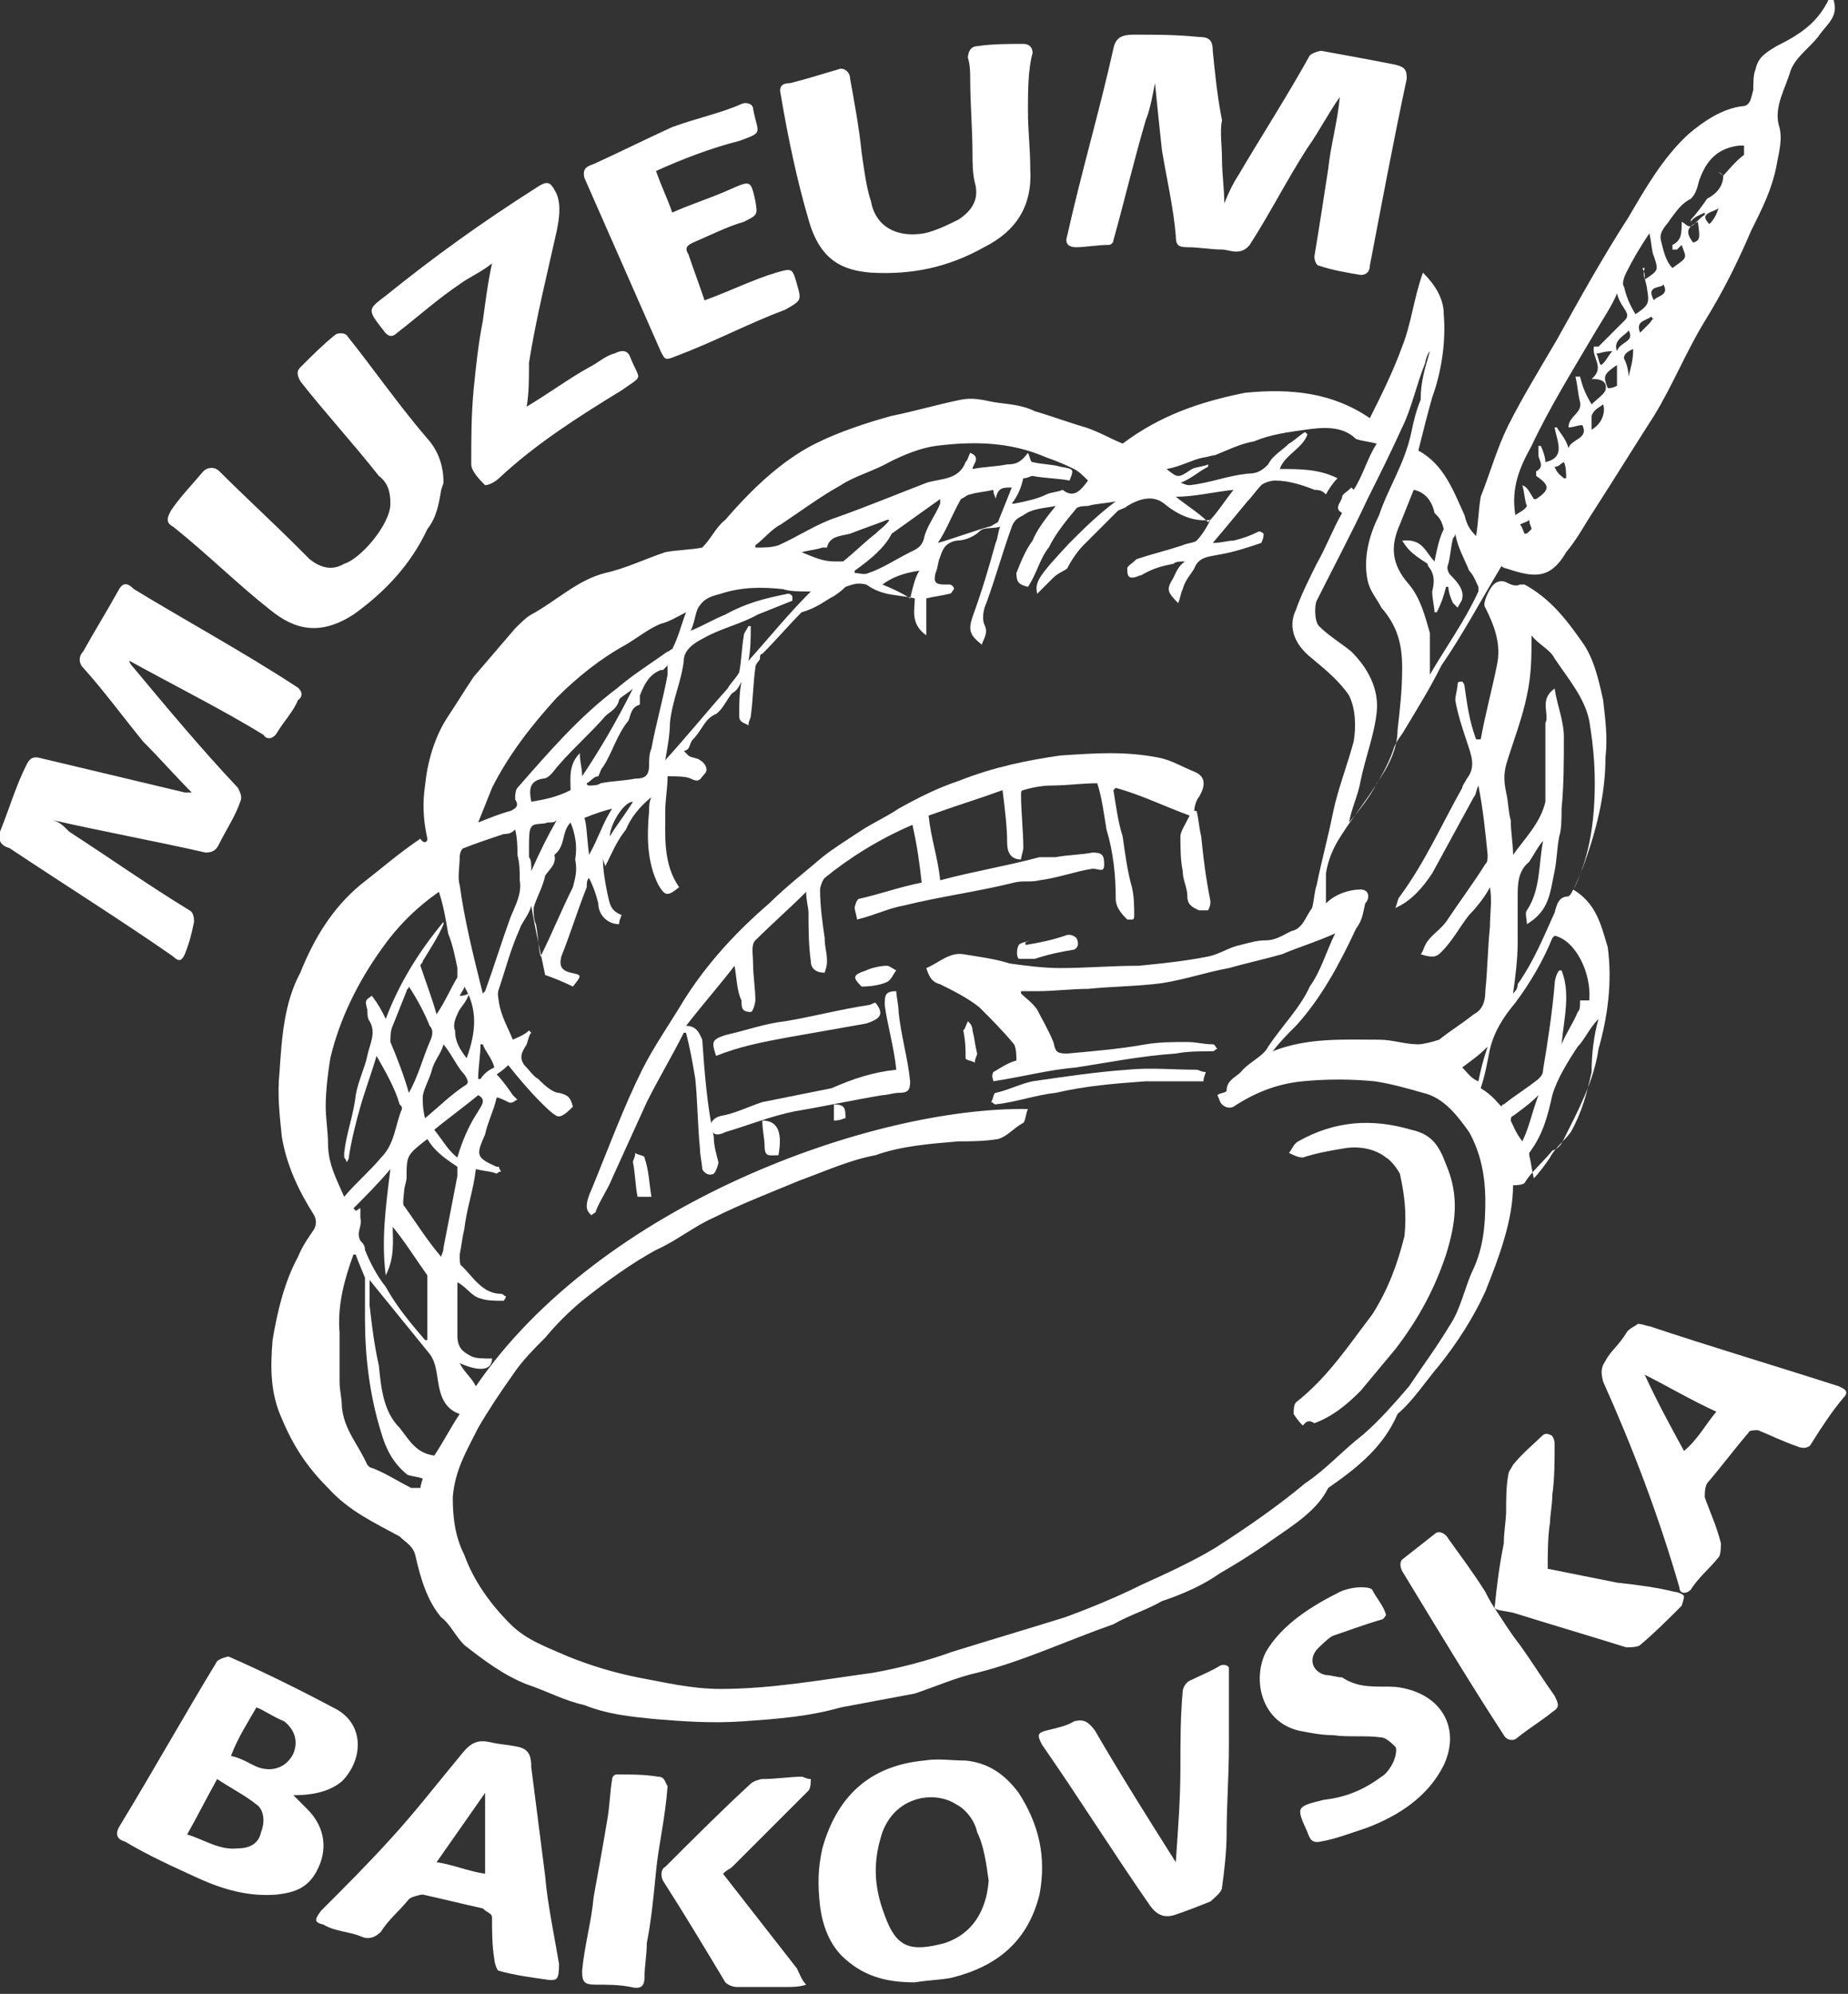 <?xml version="1.0" encoding="utf-8"?>
<!-- Generator: Adobe Illustrator 24.0.2, SVG Export Plug-In . SVG Version: 6.00 Build 0)  -->
<svg version="1.1" id="Loga" xmlns="http://www.w3.org/2000/svg" xmlns:xlink="http://www.w3.org/1999/xlink" x="0px" y="0px"
	 viewBox="0 0 80 86.3" style="enable-background:new 0 0 80 86.3;" xml:space="preserve">
<rect x="0" y="0" width="80" height="86.3" fill="#333333" stroke="none"/>
<style type="text/css">
	.st0{fill:#FFFFFF;}
</style>
<g>
	<path class="st0" d="M18.5,36.3c-0.2-0.9-0.2-1.6-0.1-2.3c0.1-1,0.4-2.1,1-3c0.4-0.6,0.7-1.1,1.1-1.7c0.6-0.7,1.2-1.4,1.8-2.1
		c0.2-0.2,0.5-0.5,0.7-0.6c1.1-0.6,2-1.5,3.2-1.8c0.9-0.2,1.7-0.6,2.6-0.9c0.5-0.1,1.1-0.1,1.6-0.2c0.4-0.4,0.6-0.9,1-1.2
		c1.2-1.4,2.5-2.6,3.9-3.3c1-0.5,2.2-0.9,3.3-1.2c1-0.2,2-0.5,3-0.7c0.5-0.1,0.9,0,1.4,0.1c0.6,0.1,1.2,0.1,1.8,0.4
		c0.7,0.2,1.5,0.5,2.2,0.7c0.6,0.2,1.1,0.5,1.6,0.7c1.6-1.2,3.3-1.8,5.3-2.2c2-0.2,3.8,0,5.4,1.1c0.5-1,1-2,1.4-3.1
		c0.4-1,0.5-2.1,0.9-3.2c0.5,0.5,0.9,1.1,0.9,1.8c0.1,1.2-0.1,2.5-0.5,3.6c-0.2,0.7-0.4,1.5-0.6,2.3c1.1,0.6,1.5,1.7,2,2.8
		c0.1,0.4,0.2,0.6,0.5,0.9c0.1-0.6,0.1-1.1,0.2-1.7c0.4-1,0.7-2.1,1.2-3.1c0.6-1.2,1.4-2.5,2.1-3.7c1-1.8,2-3.6,3.1-5.3
		c0.7-1.2,1.5-2.6,2.6-3.6c0.7-0.6,1.5-1.1,2.3-1.2c0.4,0,0.4-0.4,0.5-0.7C75.9,3.6,75.9,3.2,76,3c0.1-0.5,0.4-0.7,0.9-1
		c1-0.5,1.8-1,2.3-2.1c0,0,0.1,0,0.1-0.1c0.4,0.9-0.2,1.2-0.6,1.8c-0.4,0.5-1,0.9-1.2,1.5c-0.2,0.7-0.7,1.5-0.5,2.3
		c0.2,0.6,0,1.2-0.1,1.8c-0.2,1-0.6,1.8-1.1,2.8c-0.6,1.4-1.2,2.6-2,3.9s-1.4,2.8-2.2,4.1c-0.9,1.4-1.7,2.7-2.6,4.1
		c-0.4,0.6-0.7,1.2-1.2,1.8c-0.7,1.2-1.4,1.1-2.6,0.7c-0.1,0-0.2-0.1-0.2-0.1c-0.9,1.5-1.7,3-2.6,4.3c-0.5,1-1,1.8-1.6,2.8
		c-0.1,0.2-0.4,0.5-0.5,0.9c-0.5,1.4-1.5,2.5-2.2,3.6c-0.4,0.6-0.6,1.1-0.7,1.7c0,0.2,0,0.5,0,0.7s0,0.4,0,0.6
		c0.4-0.4,1-0.6,1.5-0.6c0.4,0,0.4,0.4,0.2,0.6c-0.1,0.4-0.1,0.7-0.4,1.1c-0.7,1.5-1.5,3-2.6,4.2c-0.4,0.4-0.7,0.7-1,1.1
		c1.5-0.6,3.1-0.5,4.6-0.5c0.6,0,1.1,0.2,1.7,0.2c0.2,0,0.6-0.1,0.9-0.2c0.5-0.4,1-0.7,1.5-1.1c0.4-0.2,0.5-0.6,0.5-1
		c0.1-1,0.1-1.8,0.2-2.8c0-0.6,0.1-1.1,0-1.7c-0.2,0.4-0.6,0.9-0.9,1.2c-0.4,0.5-0.7,1.1-1.2,1.6c-0.1,0.1-0.2,0.2-0.4,0.2
		c-0.1,0-0.2,0-0.5-0.1c0.1-0.1,0.1-0.2,0.2-0.4c0.2-0.4,0.6-0.6,0.9-1c0.6-0.9,1.2-1.7,1.7-2.5c0.1-0.1,0.1-0.2,0.1-0.4
		c-0.1-1-0.2-2-0.4-3c-0.1,0.2-0.1,0.4-0.2,0.5c-0.6,1.1-1.2,2.2-1.8,3.3c-0.4,0.6-0.9,1.2-1.6,1.5c0.1-0.2,0.1-0.4,0.2-0.5
		c1.1-1.5,1.8-3.1,2.7-4.7c0-0.1,0.1-0.2,0.2-0.4c0.4-0.5,0.2-1,0-1.6c-0.2-0.6-0.4-1.2-0.5-1.8c0-0.2,0.1-0.5,0.1-0.7
		c0-0.1,0.1-0.1,0.2-0.1c0,0,0.1,0.1,0.1,0.2c0.1,0.7,0.2,1.5,0.5,2.3c0.1,0,0.1,0,0.2,0c0.2-1.1,0.5-2.2,0.7-3.2
		c0.2-0.9-0.1-1.7-0.5-2.5c-0.1-0.1,0-0.4,0.1-0.6s0.2-0.4,0.4-0.5c0,0,0.2-0.1,0.4,0c0.2,0.1,0.4,0.2,0.6,0.1h0.2
		c1.1,0.6,1.8,1.5,2.5,2.5c0.5,0.7,0.7,1.6,0.9,2.5c0.1,0.9,0.2,1.6,0.1,2.5c0,1.6-0.4,3.2-1,4.8c-0.1,0.2-0.2,0.6-0.4,0.9
		c1,0.6,1.2,1.5,1.5,2.5c0.2,1.5,0,3-0.4,4.4c-0.2,1.4-0.9,2.7-1.5,3.9c-0.1,0.2-0.2,0.4-0.5,0.5c-0.4,0.5-0.9,0.9-1.2,1.4
		c-0.1,0.1-0.4,0.1-0.5,0.1c0,1.5-0.6,3.1-1.2,4.6c-0.5,1.1-1.2,2.2-2,3.2c-0.6,0.7-1.1,1.5-1.8,2.1c-0.6,1.4-1.7,2.3-3,3.2
		C57,65.4,56,66,55,66.7c-0.7,0.5-1.5,1-2.2,1.4c-0.7,0.5-1.6,0.9-2.5,1.2c-0.7,0.4-1.4,0.6-2.1,1c-2,0.7-3.9,1.6-5.9,2.1
		c-0.9,0.2-1.8,0.6-2.7,0.9c-1.1,0.2-2.1,0.4-3.2,0.6c-1.4,0.4-2.8,0.5-4.2,0.6c-1.4,0.1-2.7,0-3.9-0.1c-1-0.1-2-0.2-3-0.6
		c-0.9-0.2-1.6-0.6-2.5-0.9c-1-0.4-1.8-1-2.7-1.7c-0.4-0.4-0.6-0.9-1-1.2c-0.6-0.7-0.9-1.7-1.1-2.6c-0.1-0.5-0.4-0.6-0.7-0.9
		c-1.1-0.6-2.2-1.1-3.1-2.1c-0.9-0.9-1.5-1.8-2-3c-0.5-1.1-0.5-2.2-0.4-3.4c0.2-1.2,0.5-2.5,1.1-3.6c0.2-0.5,0.5-0.9,0.7-1.2
		c0.1-0.2,0.1-0.4,0-0.6c-0.7-1.1-1.2-2.2-1.4-3.4c-0.1-1-0.2-1.8-0.1-2.8c0.1-1.5,0.2-3,0.9-4.3c0.6-1.5,1.4-2.8,2.6-3.8
		c0.9-0.7,1.7-1.4,2.6-2C18.3,36.5,18.5,36.5,18.5,36.3z M44.5,48c-0.1,0.2-0.1,0.5-0.2,0.6c-0.4,0.2-0.7,0.6-1.1,0.7
		c-0.6,0.1-1.2,0.1-1.7,0.1c-1.2,0.1-2.5,0.2-3.6,0.6c-1.1,0.2-2.2,0.7-3.3,1.1c-1.2,0.5-2.5,1-3.7,1.6c-0.9,0.4-1.6,1-2.5,1.4
		c-1.1,0.6-2.2,1.4-3.2,2.2c-0.6,0.5-1.1,1-1.6,1.6c-0.5,0.5-1,1-1.4,1.6c-0.5,0.7-1.1,1.6-1.5,2.3c-0.5,1-1,1.8-1.1,3
		c0,0.9,0.1,1.7,0.5,2.5c0.4,1.1,1.1,2.1,2,3c0.7,0.7,1.6,1,2.5,1.4c1,0.4,2,0.7,3,0.9c1.1,0.2,2.3,0.5,3.6,0.5
		c2.2,0,4.4-0.4,6.6-0.7c1.1-0.2,2.3-0.5,3.4-0.9c1.6-0.5,3.3-1,4.9-1.5c1.1-0.4,2.3-0.9,3.3-1.4c1.1-0.5,2.2-1,3.2-1.6
		c1.4-0.9,2.7-1.8,3.9-2.8c0.9-0.6,1.6-1.4,2.5-2.1c0.7-0.6,1.4-1.4,2-2.1c0.6-0.9,1.2-1.7,1.8-2.7c0.4-0.6,0.6-1.5,0.9-2.2
		c0.5-1,0.6-2,0.6-3.1c0-1.1-0.2-2.1-0.7-3c-0.5-0.7-1.1-1.5-2-1.7c-0.7-0.2-1.4-0.4-2.1-0.5c-1-0.1-2.1-0.1-3.1,0
		c-1.1,0.1-2.1,0.5-3,1.1c-0.2,0.1-0.4,0-0.5-0.1c-0.1-0.1-0.1-0.2-0.2-0.4c0.1-0.1,0.4-0.1,0.4-0.2c0-0.5,0.5-0.6,0.7-0.9
		c0.4-0.4,0.9-0.6,1.1-1c0.6-0.9,1.4-1.7,1.8-2.6c0.5-0.7,0.7-1.5,1.1-2.3c-0.9,0.4-1.6,0.6-2.3,0.9c-0.7,0.2-1.6,0.4-2.3,0.6
		c-1.1,0.2-2.2,0.6-3.3,0.7c-1,0.1-1.8,0.1-2.8,0.2c-0.7,0-1.5,0.1-2.2,0.1c-0.2,0-0.5,0-0.7,0v0.1c0.2,0.2,0.5,0.4,0.7,0.7
		c0.2,0.4,0.5,0.9,0.7,1.4c0.1,0.4,0.1,0.5,0.6,0.5c1.1-0.1,2.3-0.2,3.4-0.4c0.6-0.1,1.2-0.1,1.8-0.1c0.4,0,0.7,0.1,1.1,0.1
		c0.1,0,0.1,0.1,0.2,0.2c-0.1,0-0.1,0.1-0.2,0.1c-0.5,0-1.1,0-1.6,0.1c-1.5,0.1-3,0.4-4.3,0.6c-1.2,0.1-2.3,0.4-3.6,0.6
		c0-0.1-0.1-0.2,0-0.4c0.2-0.1,0.6-0.4,1-0.5c0-0.2,0-0.5-0.1-0.7c-0.5-0.6-1-1.1-1.5-1.6c-0.5-0.4-1.1-0.7-1.7-1
		c-0.4-0.1-0.5-0.4-0.6-0.7c0.5-0.2,1-0.7,1.6-0.6c0.6,0.1,1.4,0.2,2,0.4c0.7,0.1,1.5,0.2,2.2,0.2c1.1,0,2.2-0.1,3.4-0.1
		c1-0.1,2-0.2,3-0.4c0.5-0.1,0.9-0.4,1.4-0.5c0.4-0.1,0.7-0.2,1.1-0.2c0.4,0,0.7-0.2,1.1-0.4c0.5-0.1,0.6-0.6,0.9-1
		c0.1-0.4,0.1-0.7,0.2-1c0.2-1,0.5-2.1,0.7-3.1c0.2-1,0.6-2,0.9-3.1c0.1-0.6,0.1-1.4-0.2-2c-0.4-0.6-1-1.1-1.6-1.6
		c-0.9-0.7-1-1.5-0.7-2.1c0.2-0.6,0.6-1.4,0.9-2c0.4-0.7,0.7-1.5,1.1-2.2c-0.4-0.2,0-0.5,0-0.7c0-0.1,0.2-0.2,0.4-0.4
		c0,0,0,0,0.1,0.1c0.4-0.6,0.6-1.4,1-2c-0.4-0.1-0.6-0.1-0.9-0.2c-0.6-0.6-1.5-0.5-2.2-0.4c-0.7,0.1-1.5,0.2-2.2,0.5
		c-0.6,0.1-1.2,0.4-1.7,0.6c-0.1,0-0.4,0.1-0.5,0.1c-0.5,0.1-1,0.4-1.6,0.5c0.5,0.4,0.5,0.4,1.1,0c0.2-0.1,0.5-0.1,0.7-0.2v0.1
		c-0.4,0.2-0.7,0.5-1.2,0.7c0.1,0,0.2,0.1,0.4,0.1c0.9-0.1,1.6-0.4,2.5-0.5c0.4,0,0.6-0.1,0.9-0.4c0.2-0.4,0.6-0.6,0.9-0.9
		c0.2-0.1,0.5-0.4,0.7-0.5l0.1,0.1c-0.2,0.6-1,0.9-1.2,1.5c0.9,0,1.7,0,2.5,0.4c-0.2,0.2-0.4,0.5-0.5,0.7c-0.1-0.1-0.2-0.2-0.5-0.2
		c-0.5-0.2-1.1-0.4-1.7-0.4c-0.2,0-0.5,0.1-0.6,0.2c-0.2,0.2-0.4,0.5-0.6,0.7c-0.5,0.6-0.9,1.1-1.5,1.8c0.4,0,0.6-0.1,0.9-0.1
		c0.4-0.1,0.7-0.2,1.1-0.4c0.1,0,0.2,0.1,0.2,0.1c0,0.1,0,0.2-0.1,0.4c-0.6,0.2-1.2,0.4-1.8,0.5c-0.5,0.1-0.9,0.1-1.1,0.6
		c-0.1,0.2-0.4,0.5-0.5,0.9c-0.1,0.2-0.1,0.4-0.2,0.6c-0.5-0.5-0.5-0.6-0.2-1.1c0.1-0.2,0.2-0.5,0.5-0.7c-0.2,0-0.4,0-0.5,0.1
		c-0.5,0.1-0.9,0.2-1.4,0.5c-0.1,0-0.2,0.1-0.4,0.1s-0.2-0.2-0.2-0.4c0-0.1,0.2-0.2,0.4-0.4c0.6-0.2,1.4-0.4,2-0.6
		c0.2-0.1,0.5-0.1,0.6-0.2c0.2-0.2,0.4-0.5,0.6-0.9c-0.7,0.1-1.4-0.2-2-0.7c-0.5-0.4-1.1-0.2-1.6,0.1c-0.1,0.1-0.2,0.1-0.4,0.2
		c-0.5,0.5-1,1-1.5,1.5c-0.2,0.2-0.5,0.6-0.7,1c-0.1,0.1-0.4,0.2-0.6,0.4c-0.2,0.2-0.5,0.5-0.7,0.7c-0.1-0.5,0-0.7,1.4-2.2
		c0.6-0.6,1.2-1.2,2-1.8c-0.5,0.1-0.9,0.1-1.2,0.2c-0.1,0-0.4,0-0.5,0.1c-0.5,0.6-0.9,1.1-1.2,1.7c-0.4,0.5-0.5,1.1-0.9,1.7
		c-0.4-0.1-0.5-0.2-0.5-0.6c0.2-0.5,0.4-1,0.7-1.4c0.2-0.5,0.6-1,1-1.5c-0.5,0.1-1,0.1-1.4,0.4c-0.2,0.1-0.4,0.2-0.5,0.5
		c-0.4,1.1-0.7,2.2-1.1,3.3c-0.1,0.2-0.2,0.6-0.1,0.9c0.2,0.4,0,0.6-0.1,0.9c-0.5-0.4-0.6-0.6-0.4-1.2c0.4-1.1,0.7-2.1,1-3.2
		c0.1-0.2,0.1-0.5,0.2-0.7c-0.4,0.1-0.7,0-0.9,0.2c-0.2,0.2-0.6,0.4-1,0.4c-0.5,0.1-0.6,0.4-0.7,0.7c-0.1,0.2-0.1,0.5-0.2,0.7
		c-0.1,0.4,0,0.5,0.4,0.5c0.1,0,0.2,0,0.2,0c0.1,0,0.2,0.1,0.2,0.2c-0.1,0.1-0.1,0.2-0.2,0.2c-0.4,0.1-0.6,0.1-1,0.2
		c0,0.5,0,1,0,1.6c-0.7-0.5-0.5-1.1-0.5-1.6c-0.4-0.1-0.7-0.1-1.2-0.2c-0.4-0.1-0.6-0.2-0.9-0.4c-0.4-0.1-0.6,0-0.9,0.1
		c-0.1,0.1-0.2,0.2-0.5,0.4c-0.4,0.2-0.7,0.5-1.4,0.7c-0.5,0.5-1.1,1.2-1.7,1.8c-0.1,0-0.1,0.1-0.1,0.2c0,0.1-0.2,0.2-0.2,0.4
		c-0.1,0.7-0.1,1.4-0.2,2.1c0,0.1-0.1,0.2-0.1,0.4c-0.1-0.1-0.4-0.1-0.4-0.4c0-0.5,0-1,0.1-1.5c-0.1,0.2-0.2,0.4-0.4,0.5
		c-0.2,0.2-0.4,0.7-0.7,0.9c-0.5,0.2-0.6,0.7-1,1.1c-0.1,0.1-0.1,0.2-0.2,0.4c0,0-0.1,0.1-0.2,0.1c0.1,0.1,0.1,0.1,0.2,0.2
		s0.4,0.1,0.5,0.2c0.2,0.1,0.4,0.4,0.2,0.6s-0.2,0.4-0.6,0.2c-0.2-0.1-0.6-0.1-1-0.1c0,0.5-0.1,1-0.1,1.5c0,1.1-0.1,2.3,0.6,3.3
		c-0.5,0.4-0.6,0.4-0.9-0.1c-0.5-1-0.5-2.1-0.4-3.2c0-0.2,0-0.4,0.1-0.6c-0.5,0.4-0.9,0.9-1.1,1.4c-0.4,0.5-0.6,1-0.9,1.6
		c0-0.1-0.1-0.2-0.1-0.4c0,0.6,0.1,1.1,0.2,1.6c0.1,0.4,0.1,0.7,0.6,0.9c0,0.1-0.1,0.2-0.1,0.4c-0.5,0-0.9-0.4-0.9-0.9
		c-0.1-0.4-0.2-0.7-0.4-1.1c-0.1,0.1-0.1,0.2-0.1,0.4c-0.4,1-0.7,2-1.1,3c-0.1,0.4,0,0.6,0.4,0.7c0.5,0.1,0.5,0.1,0.1,0.6
		c-0.4-0.2-0.9-0.4-1.2-0.5c-0.2-1-0.4-1.8-0.6-3c-0.1,0.4-0.4,0.7-0.5,1c-0.4,0.9-0.6,1.7-0.9,2.6c-0.1,0.2,0,0.5,0,0.6
		c0.1,0.6,0.4,1.1,0.6,1.6c0.2-0.1,0.5-0.2,0.7-0.4c0,0,0,0,0.1,0.1c-0.1,0.1-0.1,0.2-0.2,0.5c-0.1,0.2-0.4,0.5-0.1,0.9
		c0.2,0.2,0.4,0.5,0.6,0.6c0.2,0.2,0.6,0.6,0.9,0.6c0.4,0.1,0.5,0.2,0.6,0.6c-0.2,0.2-0.5,0.5-0.7,0.4c-0.2-0.1-0.5-0.4-0.7-0.6
		c-0.5-0.5-1-1.1-1.4-1.6c-0.1,0.1-0.2,0.2-0.5,0.4c0.2,0.2,0.5,0.6,0.7,0.9c0.1,0.1,0.1,0.1,0.2,0.2c-0.1,0-0.2,0.2-0.4,0.1
		c-0.2-0.1-0.4-0.2-0.5-0.2c-0.1,0.5-0.4,1.1-0.5,1.6c-0.4,0.9-0.4,1,0.5,1.4h0.1c0,0.1,0.1,0.2,0.1,0.2c-0.1,0-0.2,0.1-0.2,0.1
		c-0.2-0.1-0.5-0.1-0.9-0.2c-0.1,0.9-0.4,1.7-0.5,2.6c-0.1,0.4-0.1,0.6-0.2,1.1v0.1c0,0.1,0,0.4,0.1,0.4c0.5,0.5,0.9,1.2,1.7,1.2
		c0.1,0,0.1,0.1,0.2,0.1c0,0.1-0.1,0.2-0.1,0.2c-0.4,0-0.7,0-1-0.1c-0.4-0.1-0.6-0.5-1-0.7c0,0.9,0,1.6,0,2.3c0,0.5,0.2,0.7,0.6,0.9
		c0.2,0.1,0.5,0.1,0.9,0.1c0,0.5-0.5,0.6-1.4,0.2c0.2,0.4,0.5,0.6,0.7,1C26,52.1,37.8,47.9,44.5,48z M67.3,29.8
		c0.1,0.7,0.4,1.4,0.4,2.1c0,1,0,2.1-0.1,3.1c0,0.4,0,0.9-0.1,1.2c-0.1,0.5-0.1,1-0.2,1.5c-0.2,0.9-0.2,1.7-1.2,2.3
		c0-0.2-0.1-0.5,0-0.6c0.6-0.9,0.5-2,0.7-3c-0.2,0.2-0.4,0.6-0.6,0.9c-0.5,0.4-0.5,1-0.5,1.5c0,0.6,0,1.4,0,2c0,0.7-0.1,1.5-0.2,2.2
		c0.1-0.1,0.2-0.2,0.2-0.4c0.7-1,1.1-2,1.6-3.1c0.1-0.4,0.2-0.7,0.6-0.7l0.1-0.1c0.6-1.1,0.9-2.3,1-3.7c0.1-1.4,0-2.6-0.2-3.8
		c-0.2-1-0.9-1.8-1.5-2.7c-0.2-0.4-0.7-0.6-1-1c0,0.9,0,1.7-0.2,2.6c-0.2,1-0.6,2-0.9,3c-0.1,0.4-0.1,0.7,0,1.2
		c0.1,0.4,0.1,0.9,0.2,1.2c0,0.5,0.1,1,0.1,1.5c0.5-0.7,1.2-1.4,1.4-2.3c0-0.2,0-0.6,0-0.9c0-0.9,0-1.6,0-2.5
		C67.1,30.9,66.6,30.3,67.3,29.8z M16.7,44.1c0.6-1.6,1.5-3,2.5-4.2c0,0.1,0,0.1,0,0.1c-0.2,0.5-0.6,1.1-0.9,1.6
		c0,0.1-0.1,0.1-0.1,0.2c0.2,0.6,0.5,1.4,0.7,2.1c0.4-0.6,0.6-1.1,0.9-1.6c0-0.1,0-0.2,0-0.4c-0.1-0.5-0.2-1-0.4-1.5
		c-0.1-0.6-0.2-1.2-0.4-1.8c-1,0.7-1.8,1.5-2.5,2.5c-1,1.4-1.8,3-2.2,4.7c-0.1,0.6-0.2,1.4-0.2,2.1c0,0.5,0.1,1.1,0.1,1.6
		c0,0.9,0.4,1.6,0.7,2.3c0.5-0.6,1.1-1.1,1.6-1.7c0.6-0.6,0.6-1.4,0.9-2.1c0-0.1,0-0.1-0.1-0.2c-0.2-0.7-0.6-1.4-1-2.1
		c-0.2,0.7-0.5,1.5-0.7,2.2c-0.2,0.7-0.4,1.5-0.5,2.2c0,0.1-0.1,0.2-0.1,0.2c0-0.1-0.1-0.2-0.1-0.2c0-0.1,0-0.1,0-0.2
		c0.1-0.9,0.4-1.6,0.5-2.5c0.1-0.6,0.4-1.2,0.5-1.7c0.1-0.5,0.4-1,0.1-1.5c-0.1-0.1-0.1-0.4-0.1-0.5c-0.1-0.4-0.1-0.4,0.2-0.6
		C16.4,43.5,16.5,43.7,16.7,44.1z M61.9,15.2C61.8,15.2,61.8,15.2,61.9,15.2c-0.1,0.1-0.2,0.4-0.2,0.5c-0.4,1-0.6,2-1,2.8
		c-0.5,1.1-1,2.1-1.5,3.1c-0.7,1.5-1.5,3-2.2,4.4c-0.1,0.2-0.1,0.9,0.1,1.1c0.4,0.4,0.9,0.7,1.4,1.1c0.7,0.7,1.2,1.6,1.1,2.6
		c-0.1,1-0.5,2-0.7,3c-0.1,0.6-0.4,1.2-0.5,1.8c0.5-0.6,0.9-1.1,1.2-1.7c0.5-0.7,0.9-1.5,0.9-2.3c0.1-0.9,0.2-1.7,0.2-2.7
		c0-1-0.2-1.8-0.9-2.6c-0.2-0.4-0.5-0.7-0.6-1.2c-0.2-1,0.1-2,0.5-2.8c0.4-1.2,1.1-2.2,1.4-3.6c0.1-0.5,0.2-0.9,0.4-1.4
		C61.5,16.5,61.7,15.9,61.9,15.2z M47.1,20.8c-0.2-0.2-0.4-0.4-0.6-0.5c-0.4-0.2-0.9-0.4-1.2-0.5c-1.6-0.7-3.2-0.7-4.8-0.5
		c-0.7,0.1-1.4,0.4-2,0.7c-0.7,0.4-1.5,0.6-2.1,1c-0.9,0.5-1.7,1.1-2.6,1.7c-0.4,0.2-0.7,0.6-1.1,0.9v0.1c0.4,0,0.7,0,1-0.1
		c0.9-0.4,1.6-0.9,2.5-1.2c1.4-0.5,2.6-1,3.9-1.5c0.6-0.2,1.4-0.1,1.7-0.9c0.1-0.1,0.1-0.2,0.2-0.4c0.5,0.2,0.1,0.5,0.1,0.7
		c0.5-0.1,1-0.1,1.5-0.2c0.4,0,0.6-0.1,0.9-0.5c0.1,0.2,0.1,0.4,0.2,0.4c0.4,0.1,0.9,0.1,1.2,0.2c0.6,0.1,0.6,0.1,0.4,0.6
		c-0.5-0.1-1.1-0.1-1.6-0.2c-0.1,0-0.2,0.1-0.4,0.1c-0.1,0.4-0.2,0.7-0.5,1.1c0.1,0,0.1,0,0.1,0c0.5-0.1,1-0.2,1.4-0.4
		c0.2-0.1,0.5-0.1,0.7-0.2C46.5,21.6,46.8,21.2,47.1,20.8z M29.7,26.5c-0.4,0.2-0.7,0.4-1.1,0.5c-0.5,0.2-1,0.6-1.5,0.9
		c-1.1,0.6-2.1,1.4-3,2.3c-1.1,1.2-2.1,2.5-2.8,3.9c-0.2,0.5-0.4,1-0.6,1.5c0.5-0.2,1-0.4,1.4-0.5c0.2-0.1,0.4-0.2,0.2-0.5
		c0-0.1,0-0.4,0.1-0.5c1.4-1.6,2.7-3.1,4.3-4.3c0.7-0.6,1.5-1.1,2.2-1.6c0.1,0,0.1-0.1,0.2-0.1C29.4,27.5,29.5,27,29.7,26.5z
		 M28.8,32.9c1-1.1,1.8-2.1,2.7-3.1c0.1-0.2,0.4-0.5,0.5-0.7c0.1-0.5,0.1-1,0.2-1.6c0-0.1,0.1-0.2,0.2-0.4h0.1c0,0.5,0,1-0.1,1.5
		c0.9-1,1.7-2,2.7-3c-0.5,0-0.9,0-1.2-0.1c-0.9-0.1-1.8-0.1-2.7,0.2c-0.4,0.1-0.7,0.2-0.9,0.5c-0.2,0.2-0.2,0.7-0.4,1.1
		c0.5-0.2,1-0.5,1.5-0.7c0.9-0.5,1.7-0.7,2.7-0.9c0.1,0,0.1,0,0.2,0.1L34.3,26c-0.5,0.2-1,0.4-1.5,0.6c-0.7,0.4-1.6,0.6-2.3,1
		c-0.4,0.2-0.9,0.5-0.9,1c-0.1,0.9-0.5,1.7-0.6,2.7C29,31.8,28.9,32.3,28.8,32.9z M65,47.9c0,0,0-0.1,0.1-0.1c0.5-0.4,1-0.7,1.5-1.1
		c0.1-0.1,0.2-0.2,0.2-0.4c0.2-1.2,0.4-2.5,0.5-3.7c0-0.2,0.1-0.5,0.2-0.6h0.1c0.4,1,0.1,2.1,0,3.2c0.2-0.5,0.5-0.9,0.7-1.4
		c0.1-0.1,0.1-0.2,0.1-0.5c0.1,0,0.2,0,0.4,0c0.1-1.2-0.6-2.6-1.5-2.8l-0.1,0.1c-0.4,1-1,2-1.6,2.8c-0.5,0.6-0.9,1.2-1.1,2
		c-0.1,0.5-0.2,1.1-0.4,1.7C64.6,47.4,64.8,47.7,65,47.9z M16,55.4c0,0.4,0,0.7,0,1.1c0.1,0.9,0.2,1.7,0.4,2.6c0.1,1,0.2,2,0.9,2.7
		c0.4,0.5,0.7,1.1,1.5,1.2c0.4-0.6,0.7-1.2,1.1-1.8C19.3,61,19.1,60.5,19,60c-0.1-0.5-0.1-1-0.4-1.4C17.7,57.5,16.9,56.5,16,55.4z
		 M22.3,35.9c-0.1,0.1-0.2,0.2-0.5,0.2c-0.6,0.2-1.2,0.4-1.7,0.6c-0.1,0-0.2,0.2-0.2,0.4c0,0.4-0.1,0.9,0,1.2c0.2,1.5,0.6,3.1,1,4.7
		c0.1-0.1,0.1-0.1,0.1-0.1c0.4-1.1,0.7-2.1,1.1-3.2c0.2-0.5,0.5-1,0.4-1.6c0-0.4,0-0.7-0.1-1.1C22.4,36.7,22.4,36.3,22.3,35.9z
		 M60.7,23.4c0.9-0.1,1,0.5,1.4,0.9c0.1-0.5,0.2-1,0.4-1.4c-0.1-0.4-0.2-0.5-0.4-0.7c-0.1-0.5-0.4-0.9-0.9-1c-0.2,0.5-0.4,1-0.6,1.5
		c-0.4,0.9-0.4,1.7,0.4,2.6c0.5,0.6,0.7,1.4,0.9,2.1c0,0.4,0,0.7,0,1.1c0,0.2,0,0.5,0,0.7c0.7-1.2,1.5-2.3,2.1-3.6
		c0-0.1,0-0.2,0-0.2c-0.1-0.2-0.2-0.5-0.4-0.7c-0.2-0.5-0.5-1-0.6-1.6c0,0.1-0.1,0.2-0.1,0.2c-0.1,0.4-0.1,0.7-0.2,1.1
		c-0.1,0.2,0,0.4,0.1,0.5c0.2,0.2,0.6,0.6,0.5,1c0,0.1-0.1,0.2-0.2,0.4c-0.1-0.1-0.1-0.1-0.2-0.2c-0.1-0.2-0.2-0.5-0.2-0.7h-0.1
		c-0.1,0.4-0.2,0.7-0.4,1.1h-0.1c0-0.2-0.1-0.6-0.1-0.9c0.1-0.4,0.1-0.7-0.1-1c0,0-0.1-0.1-0.1-0.2C61,23.9,60.9,23.7,60.7,23.4z
		 M15.4,54.3h-0.1c-0.4,1.1-0.7,2.2-0.6,3.4c0,0.7,0,1.4,0,2.1c0,0.4,0.1,0.7,0.1,1.1c0.1,1,0.7,1.6,1.1,2.5l0.1,0.1
		c0.6,0.2,1.2,0.6,1.8,0.9c0.1,0,0.2,0,0.4,0c0-0.1,0.1-0.4,0.1-0.4c-0.2-0.1-0.6-0.1-0.7-0.2c-0.6-0.5-0.9-1.1-1.1-1.8
		c-0.5-1.6-0.7-3.3-0.7-4.9c0-0.6,0-1.2,0-1.8C15.6,54.8,15.5,54.6,15.4,54.3z M70,12.7c-0.2,0.5-0.6,1.1-0.9,1.6
		c-1,1.7-2,3.3-2.8,5c-0.5,0.9-0.9,1.8-0.7,3c0.1-0.1,0.4-0.2,0.5-0.4c-0.1-0.2-0.1-0.6-0.2-0.9c0.2,0.1,0.2,0.1,0.5,0.6
		c0,0,0,0,0.1,0c0.6-0.4,0.6-0.6,0-1v-0.2c0.4-0.2,0.1-0.5,0.1-0.7c0-0.1,0-0.2,0-0.4h0.1c0.1,0.2,0.2,0.5,0.2,0.7
		c0.9-0.2,0.5-0.9,0.4-1.5h0.1c0.1,0.2,0.4,0.5,0.5,0.9c0.1-0.4,0.9-0.4,0.6-1c-0.2,0-0.4,0.1-0.6,0.1c0-0.5,0.6-0.6,0.5-1.1
		c-0.1-0.4-0.1-0.7-0.2-1.1c0.1,0,0.2,0,0.2,0c0.1,0.4,0.2,0.7,0.5,1.2c0.2-0.2,0.5-0.4,0.6-0.6c0.1-0.4-0.2-0.5-0.6-0.5
		c0.6-0.5,0-0.9,0.1-1.4c0.1,0,0.1,0,0.2,0c0.4-0.4,0.7-0.7,1.1-1.1c0.1-0.1,0.2-0.2,0.1-0.4C70.3,13.3,70.1,13.1,70,12.7z
		 M16.7,55.2c-0.2-1.5,0-3,0.2-4.6c-0.5,0.6-1.1,1.2-1.6,1.7c0,0,0,0,0.1,0.1c0.1,0,0.1-0.1,0.2-0.1c0,0.1,0,0.2,0,0.4
		c0.1,0.4-0.2,0.6,0,1c0.1,0.1,0.2,0.2,0.2,0.4c0.2,0.5,0.5,1.1,0.9,1.6c0.5,0.9,1.1,1.6,1.7,2.3h0.1c0-0.7,0-1.5,0-2.2
		c0-0.2,0-0.5,0-0.6c-0.5-0.7-1-1.5-1.5-2.1C17,53.7,17.1,54.4,16.7,55.2z M18.5,49.3C17.6,50,17.6,50,17.6,51
		c0,0.1-0.1,0.4-0.1,0.5c0,0.1-0.1,0.7,0,0.7c0.5,0.7,1,1.5,1.6,2.2c0-0.1,0.1-0.2,0.1-0.4c0.2-1,0.4-2.1,0.6-3.1c0-0.1,0-0.2,0-0.4
		C19.2,50.1,18.8,49.8,18.5,49.3z M25.4,33.9c0,0,0,0.1,0.1,0.1s0.4,0,0.5-0.1c0.5-0.1,1-0.1,1.5-0.2c0.4,0,0.6-0.1,0.6-0.6
		c0-0.2,0-0.5,0.1-0.7c0.2-1.1,0.5-2.1,0.7-3.2c0-0.1,0-0.2,0-0.4c-0.1,0.1-0.1,0.1-0.2,0.2c0,0,0,0-0.1,0c-0.5,0.2-0.7,0.6-0.9,1.1
		c0,0.1,0,0.4,0,0.4c-0.4,0.1-0.4,0.5-0.5,0.7c-0.5,0.6-0.7,1.4-1.1,2c-0.1,0.1-0.1,0.2-0.2,0.4C25.7,33.6,25.6,33.8,25.4,33.9z
		 M69.2,44.1C69.2,44.1,69,44.1,69.2,44.1c-0.4,0.4-0.6,0.9-0.9,1.2c-0.4,0.6-0.9,1.4-1.1,2.1c-0.2,0.9-0.4,1.7-1,2.5V50
		c0.1,0.4,0.1,0.6,0.2,1c0.2-0.2,0.5-0.6,0.7-0.9c0.2-0.4,0.6-0.7,0.9-1.1c0.5-0.9,0.7-1.7,0.9-2.6C68.9,45.6,69,44.8,69.2,44.1z
		 M24.7,35.6c-0.4,0.4-0.2,1-0.7,1.4c0.1,0.4-0.2,0.6-0.4,0.9c-0.1,0.5-0.4,1-0.5,1.4c0,0.2,0,0.5,0.1,0.7c0.1,0.5,0.1,1,0.2,1.4
		c0.5-1,0.9-2,1.4-3c0.1-0.4,0.2-0.7,0.1-1.2C25,36.6,24.9,36.1,24.7,35.6z M17.7,47.3C17.8,47.3,17.8,47.3,17.7,47.3
		c0.4-0.7,0.6-1.5,0.9-2.2c0.1-0.2,0.2-0.5,0-0.7c-0.2-0.5-0.5-1.1-0.9-1.7c0,0.1-0.1,0.1-0.1,0.2c-0.2,0.5-0.4,1-0.6,1.5
		c-0.1,0.2-0.1,0.5-0.1,0.7C17.2,45.8,17.5,46.6,17.7,47.3z M27.4,29.8c-0.2,0.2-0.6,0.4-0.6,0.5c-0.1,0.4-0.4,0.5-0.6,0.7
		c-0.6,0.7-1.4,1.4-2,2.1c-0.2,0.2-0.4,0.6-0.7,0.6c-0.6,0.1-0.6,0.5-0.5,1c0.6-0.1,1.1-0.2,1.7-0.5c0-0.5-0.1-1.1,0.4-1.6
		c0,0.4,0.1,0.6,0.1,1C26,32.4,26.7,31.2,27.4,29.8z M40.6,23.5c0.7-0.2,1.5-0.5,2.2-0.7c0.1,0,0.2-0.1,0.4-0.2
		c0.2-0.5,0.4-1,0.6-1.5c-0.4,0-0.6,0-0.7,0.5c0-0.1-0.1-0.2-0.1-0.4c-0.4,0.1-0.7,0.1-1,0.2c-0.1,0-0.2,0.1-0.4,0.2
		C41.2,22.3,41,22.9,40.6,23.5z M37,24.7v0.1c0.2,0,0.4,0.1,0.6,0c0.6-0.2,1.2-0.6,1.8-0.9c0.2-0.1,0.5-0.2,0.6-0.6
		c0.1-0.5,0.5-1,0.7-1.5c0,0,0-0.1,0-0.2c-0.7,0.5-1.4,1-2.1,1.5C38.3,23.7,37.7,24.2,37,24.7z M74.6,7.6c0.2-0.2,0.5-0.6,0.9-0.9
		c0-0.1,0-0.2,0-0.4c0,0-0.1,0-0.2,0c-0.9,0.1-1.4,0.6-1.7,1.4c-0.1,0.2-0.1,0.6-0.4,0.9c-0.4,0.2-0.6,0.5-0.9,0.9
		c-0.1,0.2-0.5,0.5-0.4,0.9s0.2,0.9,0.5,1.2c0.7-0.5,0.6-0.4,0.4-1c-0.1,0.1-0.1,0.1-0.2,0.2c-0.1,0-0.2,0-0.2,0c0-0.1,0-0.2,0-0.2
		c0.4-0.2,0.4-0.5,0.4-1c0.2,0.1,0.2,0.2,0.4,0.2c0.2-0.1,0.4-0.4,0.6-0.5c0,0,0,0,0-0.1c-0.2,0.1-0.5,0.2-0.6,0.4c0,0,0,0,0-0.1
		c0.2-0.2,0.5-0.6,0.7-0.9C74.1,8.5,74.6,8.2,74.6,7.6C74.3,7.4,74.4,7.4,74.6,7.6z M19.2,45.2c-0.1,0.4-0.4,0.7-0.5,1.1
		c-0.1,0.4-0.4,0.9-0.4,1.2c0,0.2,0,0.5,0.1,0.9c0.6-0.5,1.1-1,1.7-1.4c0.2-0.1,0.2-0.2,0-0.5C19.8,46.2,19.6,45.7,19.2,45.2z
		 M71.2,12.1c0.6-0.4,0.6-0.4,0.4-1c-0.1-0.2-0.1-0.6-0.2-1c-0.4,0.6-0.7,1.1-1,1.7c-0.1,0.2-0.2,0.5-0.1,0.6
		c0.1,0.4,0.2,0.7,0.5,1.2c0.6-0.4,0.6-0.5,0.5-1.1c0-0.1-0.1-0.4-0.1-0.5c0-0.1,0-0.2-0.1-0.4h0.1C71.1,11.9,71.2,12,71.2,12.1z
		 M34.7,23.9L34.7,23.9c0.5,0.2,0.9,0.4,1.4,0.4c0.1,0,0.4,0,0.4,0c0.5-0.4,1-0.9,1.4-1.2c0.2-0.2,0.5-0.4,0.6-0.6
		c-0.1,0-0.1,0-0.1,0c-0.5,0.2-1.1,0.4-1.6,0.6c-0.4,0.1-0.9,0.1-1,0.6c0,0-0.1,0-0.2,0C35.3,23.8,35.1,23.8,34.7,23.9z M18.8,48.9
		c0.4,0.5,0.6,0.9,1,1.2c0.2-0.7,0.5-1.4,0.9-2c0.1-0.2,0.4-0.5,0-0.7C20.1,47.9,19.4,48.4,18.8,48.9z M20.2,45.8
		c0.4-1.1,0.5-2.1-0.1-3.1c0,0.1-0.1,0.2-0.2,0.4c0.1,0,0.2,0,0.4-0.1c-0.1,0.4-0.4,0.6-0.5,0.9c-0.1,0.2-0.2,0.5-0.1,0.7
		C19.7,45.1,19.9,45.4,20.2,45.8z M50.9,21.5c0.5,0.4,1,0.7,1.4,1.1c0.4-0.4,0.7-0.9,1.1-1.4C52.5,21.3,51.7,21.5,50.9,21.5z
		 M23,37.7c0.4-0.9,0.7-1.5,1.1-2.2c-0.1,0.1-0.2,0.1-0.4,0.1c-0.2,0.1-0.6,0-0.7,0.2c-0.1,0.1-0.1,0.5-0.1,0.9c0,0.1,0,0.2,0,0.4
		C23,37.2,23,37.4,23,37.7z M25.5,37c0.4-0.7,0.6-1.4,1-2c-0.4,0.1-0.7,0.2-1.2,0.4C25.4,35.7,25.4,36.2,25.5,37z M66.6,47.4
		c-0.4,0.4-0.7,0.6-1.1,0.9c-0.1,0-0.1,0.2-0.1,0.2c0.1,0.2,0.2,0.5,0.5,0.9C66.2,48.8,66.3,48.2,66.6,47.4z M38.2,25.3
		c0.5,0.2,0.9,0.4,1.2,0.6c0.1-0.4,0.2-0.9,0.4-1.2C39.1,24.8,38.6,25,38.2,25.3z M64,46.8c0.1-0.5,0.2-0.9,0.4-1.5
		c-0.4,0.4-0.7,0.6-1.1,0.9C63.5,46.4,63.7,46.7,64,46.8z M21.4,46.2c-0.1-0.4-0.4-0.7-0.5-1h-0.1c0,0.5-0.1,1-0.1,1.5h0.1
		C21,46.4,21.2,46.3,21.4,46.2z M70,15.8c-0.6,0.4-0.6,0.5-0.4,1c0.1,0,0.2,0,0.4-0.1C70,16.4,70,16.2,70,15.8z M69.4,17.5
		c-0.1,0.1-0.4,0.2-0.5,0.5c0,0.1,0,0.2,0,0.6C69.4,18.3,69.5,17.8,69.4,17.5z M73.5,9.6c-0.4,0.2-0.6,0.4-0.2,0.9
		C73.6,10.4,73.6,10.3,73.5,9.6z M27.4,34.7c-0.4,0-1,1-1,1.5C26.7,35.7,27.1,35.2,27.4,34.7z M70.5,14.3c-0.1,0.2-0.7,0.4-0.5,0.9
		C70.1,14.8,70.8,14.8,70.5,14.3z M70.5,16.3L70.5,16.3c0.1-0.4,0.2-0.7,0.2-1.2c-0.2,0.1-0.4,0.2-0.4,0.4
		C70.4,15.7,70.5,16,70.5,16.3z M69.8,15.2L69.8,15.2c-0.4,0-0.5,0.1-0.7,0.1c0.1,0.1,0.1,0.4,0.2,0.5
		C69.5,15.7,69.6,15.4,69.8,15.2z M71.6,13c0.1-0.2,0.7-0.2,0.4-0.7C72,12.5,71.2,12.3,71.6,13z M67.7,20.7h0.1c0-0.2,0-0.5-0.1-0.7
		c-0.2,0.1-0.2,0.2-0.4,0.2C67.4,20.5,67.6,20.6,67.7,20.7z M74.4,9c-0.2,0.2-0.9,0.2-0.4,0.7C74.2,9.5,74.3,9.3,74.4,9z M71,14.4
		c0.1-0.1,0.2-0.2,0.4-0.4c0.1-0.1,0.1-0.2,0.2-0.2c0,0-0.1,0-0.1-0.1C71.2,13.9,70.8,13.9,71,14.4z M66.3,22.9
		c0-0.1-0.1-0.2-0.1-0.4c-0.1,0.1-0.2,0.1-0.4,0.2c0.1,0.1,0.1,0.2,0.2,0.4C66.1,23.1,66.1,23.1,66.3,22.9z"/>
	<path class="st0" d="M8.3,34.3c-0.7-0.7-1.4-1.5-2.1-2.2c-0.9-1.1-1.7-2.2-2.6-3.2c-0.2-0.2-0.2-0.5,0-0.7c0.5-0.9,1-1.7,1.5-2.6
		c0.2-0.4,0.4-0.4,0.7-0.1c2.3,1.4,4.7,2.7,7,4.2c0.2,0.1,0.4,0.4,0.1,0.6c-0.2,0.5-0.6,0.9-0.9,1.4c-0.1,0.2-0.4,0.4-0.6,0.1
		c-1.8-1.1-3.8-2.1-5.8-3.2c0,0.1,0.1,0.2,0.1,0.2c1.5,1.8,3,3.6,4.6,5.3c0.1,0.2,0.2,0.4,0.1,0.6c-0.2,0.6-0.6,1.2-0.9,1.8
		c-0.1,0.2-0.2,0.4-0.6,0.4c-2.2-0.5-4.4-0.9-6.6-1.4C2.6,35.6,2.7,35.7,3,36c1.7,1.1,3.4,2.3,5.2,3.4c0.2,0.1,0.2,0.4,0.2,0.5
		c-0.1,0.5-0.2,0.9-0.4,1.4c-0.1,0.2-0.2,0.4-0.5,0.1c-2.3-1.6-4.7-3.1-7.1-4.7C0,36.6-0.1,36.3,0,36c0.4-1,0.7-2,1.1-2.8
		c0.1-0.2,0.2-0.5,0.6-0.4c2.1,0.5,4.2,1,6.3,1.5C8.1,34.3,8.3,34.3,8.3,34.3z"/>
	<path class="st0" d="M50,3.6c-0.1,0.5-0.2,1.1-0.4,1.6c-0.5,1.7-0.9,3.4-1.4,5.2c0,0.1-0.1,0.2-0.2,0.2c-0.5,0-1,0.1-1.4,0.1
		s-0.5-0.2-0.4-0.5c0.6-2.7,1.4-5.4,2-8.1c0.1-0.5,0.4-0.6,0.9-0.6c1,0,1.8,0,2.8,0.1c0.4,0,0.6,0.1,0.6,0.6c0.1,1,0.2,2,0.4,3
		c-0.1,0.5,0,1.1,0,1.7S53,8.2,53,8.8c0.2-0.5,0.4-0.9,0.6-1.2c1-1.7,2.1-3.4,3.1-5.2c0.1-0.1,0.4-0.2,0.5-0.2
		c1.1,0.2,2.2,0.4,3.2,0.6c0.4,0.1,0.5,0.2,0.5,0.6c-0.6,2.8-1.1,5.5-1.6,8.1c0,0.2-0.1,0.4-0.4,0.4c-0.6-0.1-1.2-0.2-1.8-0.4
		c-0.1,0-0.2-0.2-0.2-0.4c0.2-1.2,0.4-2.5,0.6-3.8c0.1-1,0.4-2,0.5-3.1c-0.5,0.7-0.9,1.5-1.4,2.2c-0.9,1.4-1.6,2.8-2.5,4.2
		c-0.4,0.5-0.9,0.2-1.2,0.2c-0.5,0-1-0.1-1.5-0.1c-0.4,0-0.5-0.1-0.5-0.5c-0.1-1.2-0.4-2.5-0.6-3.7C50.2,5.6,50.1,4.6,50,3.6L50,3.6
		z"/>
	<path class="st0" d="M12.7,77.7c0.2,0.2,0.4,0.4,0.6,0.6c0.7,0.7,0.9,1.6,0.5,2.5c-0.4,0.9-1,1.1-1.8,1.2c-1.2,0.1-2.3-0.2-3.4-0.7
		c-1.1-0.5-2.2-1-3.2-1.6c-0.4-0.1-0.4-0.4-0.2-0.7c1.4-2.3,2.8-4.8,4.2-7.1c0.1-0.1,0.4-0.2,0.5-0.2c1.6,0.7,3.2,1.5,4.7,2.3
		c1.2,0.7,1.1,2.2,0.2,3.1C14.2,77.6,13.4,77.7,12.7,77.7z M8.1,79.4c0.7,0.2,1.4,0.7,2.2,0.6c0.5,0,0.9-0.2,1-0.7
		c0.2-0.5,0.1-1-0.2-1.2c-0.5-0.4-1.1-0.7-1.7-1.1C8.9,77.9,8.5,78.7,8.1,79.4z M10,76c0.5,0.1,0.9,0.4,1.2,0.5
		c0.6,0.2,1.2,0,1.5-0.6c0.2-0.5,0.1-1-0.4-1.4c-0.5-0.2-0.9-0.5-1.2-0.6C10.7,74.6,10.3,75.2,10,76z"/>
	<path class="st0" d="M19.1,21.2c-0.1,0.6-0.2,1.2-0.6,1.7c-0.7,1.5-1.8,2.7-3.2,3.7c-1.4,0.9-2.5,0.7-3.6-0.2
		C10.3,25.3,9,24,7.5,22.8c-0.4-0.2-0.2-0.5-0.1-0.7c0.4-0.6,0.9-1.1,1.4-1.7c0.2-0.2,0.5-0.2,0.7,0c1.1,1.1,2.3,2.2,3.4,3.3
		c0.1,0.1,0.4,0.4,0.5,0.5c0.5,0.4,1,0.5,1.5,0.2c0.7-0.2,2-1.7,2-2.6c0-0.5-0.1-0.9-0.5-1.2c-1.1-1.4-2.3-2.7-3.4-4.1
		c-0.1-0.2-0.2-0.4,0-0.6c0.5-0.5,1-1,1.5-1.4c0.1-0.1,0.4-0.1,0.5,0c1.2,1.5,2.3,3.1,3.6,4.6c0.4,0.5,0.6,1.1,0.6,1.8
		C19.1,21.2,19.1,21.2,19.1,21.2z"/>
	<path class="st0" d="M44.5,4.8c0,0.9,0.1,1.6,0.1,2.5c0.1,1.6-0.6,2.7-2,3.4c-1.6,0.9-3.2,1.2-4.9,1.1c-1.2-0.1-2.2-0.5-2.7-2.3
		c-0.5-1.7-0.9-3.6-1.2-5.4c-0.1-0.4,0.1-0.5,0.4-0.5C35,3.4,35.6,3.2,36.3,3c0.2-0.1,0.5,0.1,0.5,0.4c0.2,1.1,0.4,2.2,0.5,3.2
		c0.1,0.7,0.2,1.5,0.4,2.1c0.2,1.1,1.1,1.6,2.3,1.4c0.5-0.1,1.1-0.4,1.5-0.6c0.6-0.4,0.9-0.9,0.7-1.6c-0.1-0.4-0.1-0.9-0.1-1.2
		c0-1.1-0.1-2.2-0.1-3.3c0-0.2,0-0.6-0.1-0.9c0-0.2,0.1-0.5,0.4-0.5c0.6-0.1,1.4-0.1,2-0.1c0.2,0,0.4,0.1,0.4,0.4
		C44.5,3,44.5,4,44.5,4.8L44.5,4.8z"/>
	<path class="st0" d="M39.6,85.8c-1.1,0-2.1-0.2-3-1c-0.7-0.6-1-1.5-1.1-2.3c-0.1-0.9-0.1-1.6,0.1-2.5c0.7-2.5,2.3-3.6,4.4-3.8
		c0.6-0.1,1.2,0,1.8,0c1,0.1,1.7,0.6,2.3,1.4c0.9,1.4,1.2,2.8,0.9,4.4c-0.5,2-1.8,3.1-3.8,3.6C40.7,85.7,40.2,85.7,39.6,85.8z
		 M42.8,81.4c-0.1-0.7-0.2-1.5-0.5-2.1c-0.1-0.5-0.5-1-0.9-1.2c-0.9-0.6-2.6-0.4-3.2,1.2c-0.4,1.2-0.4,2.3,0.1,3.6
		c0.5,1.4,1.1,1.6,2.6,1.2C42.1,83.7,42.7,82.7,42.8,81.4z"/>
	<path class="st0" d="M70.9,57.3c0.2,0,0.4,0.1,0.5,0.1c2.7,0.9,5.4,1.7,8.2,2.6c0.2,0.1,0.5,0.2,0.2,0.5c-0.5,0.6-0.9,1.2-1.4,2
		c-0.1,0.2-0.4,0.2-0.6,0.1c-0.6-0.2-1.2-0.5-1.7-0.7c-0.1,0-0.4,0-0.4,0.1c-0.6,0.7-1.2,1.5-1.8,2.2c-0.1,0.2-0.1,0.4-0.1,0.6
		c0.2,0.6,0.5,1.2,0.7,2c0,0.1,0,0.5-0.1,0.6c-0.4,0.5-0.9,0.9-1.2,1.4c-0.2,0.2-0.5,0.2-0.5-0.1c-0.9-3.1-2-6-3.3-8.9
		c-0.1-0.4-0.1-0.6,0.1-0.9c0.2-0.4,0.6-0.7,0.9-1.2C70.5,57.5,70.8,57.4,70.9,57.3z M74.3,61.1c-1.1-0.5-2.1-1.1-3.1-1.6
		c0.5,1.1,1.1,2.2,1.7,3.3C73.5,62.3,73.8,61.7,74.3,61.1z"/>
	<path class="st0" d="M23.8,85.7c-0.7-0.1-1.5-0.2-2.2-0.4c-0.1,0-0.2-0.4-0.2-0.5c-0.1-0.6-0.1-1.2-0.1-1.8c0-0.2-0.2-0.2-0.4-0.4
		c-0.9-0.2-1.7-0.4-2.6-0.6c-0.1,0-0.5,0.1-0.6,0.2c-0.4,0.5-0.9,0.9-1.2,1.4c-0.2,0.2-0.5,0.4-0.9,0.2c-0.5-0.2-1.1-0.2-1.6-0.5
		c-0.4-0.1-0.4-0.2-0.1-0.6c1-1,2-2,3-3.1c1.1-1.2,2.1-2.5,3.1-3.7c0.4-0.5,0.7-0.6,1.2-0.5c0.4,0.1,0.7,0.1,1.2,0.2
		s0.6,0.4,0.6,0.9c0.2,1.6,0.4,3.1,0.6,4.7c0.1,1.2,0.4,2.6,0.6,3.8C24.2,85.7,24.1,85.7,23.8,85.7z M21,77.6c-0.7,1-1.4,2-2.1,3
		c0.7,0.1,1.4,0.4,2.1,0.5C21,79.9,21,78.7,21,77.6z"/>
	<path class="st0" d="M22.8,17.6c1-0.6,1.8-1.2,2.7-1.7c0.4-0.2,0.7-0.5,1.1-0.6c0.4-0.2,0.6-0.1,0.7,0.2c0.4,1,0.6,0.7-0.4,1.4
		c-1.8,1.1-3.7,2.3-5.3,3.8C21.5,20.8,21.2,21,21,21c-0.2-0.2-0.6-0.6-0.6-0.9c0-1.1,0-2.1,0.1-3.2c0.1-1,0.2-2,0.4-3
		c0.1-0.7,0.2-1.6,0.4-2.5c-0.5,0.4-1,0.6-1.4,0.9c-0.9,0.6-1.8,1.4-2.7,2.1c-0.2,0.2-0.4,0.2-0.6-0.1c-0.7-0.9-0.7-0.9,0.1-1.5
		c2.1-1.7,4.2-3.2,6.4-4.6c0.6-0.4,0.7-0.4,1,0.2c0.2,0.5,0.1,1.1,0,1.6c-0.4,1.8-0.9,3.8-1.2,5.7C22.9,16.4,22.9,17,22.8,17.6z"/>
	<path class="st0" d="M28.4,7.4c0.2,0.6,0.5,1.2,0.7,1.8c0.9-0.4,1.6-0.6,2.5-1c0.9-0.4,0.9-0.4,1.1,0.5c0.1,0.6,0.1,0.6-0.5,0.9
		c-0.7,0.2-1.5,0.6-2.2,0.9c-0.2,0.1-0.4,0.2-0.2,0.5c0.2,0.6,0.5,1.4,0.7,2c1.1-0.4,2.1-0.9,3.1-1.2c0.7-0.2,0.7-0.2,0.9,0.5
		c0.2,0.7,0.2,0.7-0.5,1.1c-1.6,0.6-3.1,1.4-4.7,2c-0.5,0.2-0.5,0.2-0.7-0.2c-1.1-2.5-2.2-5-3.3-7.5c-0.1-0.4,0.1-0.5,0.4-0.6
		c1.1-0.5,2.3-1.1,3.4-1.6c1.1-0.4,2.1-0.6,3-1c0.2-0.1,0.5,0,0.5,0.2c0.2,1.1,0.5,1-0.6,1.4C30.8,6.4,29.5,6.9,28.4,7.4z"/>
	<path class="st0" d="M50.9,80.6c0.1-1.5,0.2-2.7,0.2-4.1c0-1.1,0-2.2,0.1-3.3c0-0.1,0.1-0.4,0.4-0.5c0.4-0.2,0.9-0.4,1.2-0.6
		c0.2-0.1,0.4,0,0.4,0.1c0,0.9,0,1.8,0,2.7c0,0.2,0,0.4,0,0.6c0,1.4-0.1,2.6-0.1,3.9c0,0.7-0.1,1.6-0.2,2.3c0,0.2-0.4,0.5-0.5,0.6
		c-0.5,0.2-1,0.4-1.6,0.6c-0.4,0.1-0.7,0-1-0.4c-1.6-2.3-3.1-4.7-4.7-7c-0.2-0.4-0.2-0.5,0.2-0.6c0.4-0.1,0.9-0.2,1.2-0.4
		c0.4-0.1,0.6,0,0.9,0.4C48.5,76.8,49.7,78.7,50.9,80.6z"/>
	<path class="st0" d="M59.9,73c0.4,0,0.6,0,1,0.1c1.6,0.4,2.3,1.8,1.6,3.3c-0.7,1.4-2,2.2-3.3,2.7c-0.6,0.2-1.4,0.5-2,0.6
		c-0.4,0.1-0.5-0.1-0.6-0.4c-0.5-1.1-0.5-1.1,0.7-1.4c0.9-0.1,1.7-0.4,2.5-1c0.2-0.1,0.4-0.4,0.5-0.6s0.2-0.6,0.1-0.7
		c-0.1-0.1-0.4-0.4-0.6-0.4c-0.7-0.1-1.4,0-2.1-0.1c-0.5,0-1-0.1-1.5-0.2c-1.6-0.4-2-2.2-1.4-3.4c0.7-1.2,2-2,3.2-2.6
		c0.2-0.1,0.6-0.2,0.9-0.2c0.1,0,0.4,0,0.5,0.1c0.2,0.4,0.5,0.7,0.6,1.1c0,0-0.1,0.2-0.2,0.2c-0.7,0.2-1.5,0.5-2.1,0.7
		c-0.2,0.1-0.5,0.4-0.7,0.6c-0.4,0.5-0.1,1,0.4,1.1c0.2,0,0.5,0.1,0.7,0.1C58.7,73,59.3,73,59.9,73L59.9,73z"/>
	<path class="st0" d="M64.7,69.6c0.1-1,0.2-1.8,0.4-2.8c0-0.5,0.1-1,0.1-1.4c0-0.5,0-1.1,0.1-1.6c0-0.1,0.1-0.2,0.2-0.4
		c0.4-0.5,0.9-0.9,1.2-1.2c0.1-0.1,0.2-0.2,0.4-0.1c0.1,0,0.2,0.2,0.2,0.4c0,0.7,0,1.5-0.1,2.2c0,0.4-0.1,0.9-0.1,1.2
		c-0.1,0.6-0.1,1.4-0.1,2c1,0.2,2,0.4,3,0.6c0.9,0.1,1.7,0.2,2.5,0.4c0.1,0,0.4,0.1,0.4,0.2s-0.1,0.4-0.1,0.4
		c-0.6,0.6-1.2,1.2-1.8,1.7c-0.1,0.1-0.5,0.1-0.6,0.1c-1.6-0.5-3.3-1-4.9-1.5C65,69.7,64.8,69.7,64.7,69.6L64.7,69.6z"/>
	<path class="st0" d="M31.3,81.1c1.1,1.4,2.1,2.7,3.2,4.1l0,0c0.1,0.2,0.2,0.5,0.4,0.7C34.6,86,34.3,86,34.1,86c-0.7,0-1.5,0-2.2,0
		c-0.2,0-0.4-0.1-0.5-0.2c-0.9-1.5-1.8-3-2.7-4.4c-0.1-0.2-0.1-0.5,0.1-0.6c1.2-1.2,2.5-2.5,3.7-3.6c0.1-0.1,0.4-0.2,0.5-0.2
		c0.6,0,1.2-0.1,1.7-0.1c0.1,0,0.2,0.1,0.4,0.1c0,0.1,0,0.4-0.1,0.5c-1.1,1.1-2.2,2.2-3.3,3.3C31.6,80.9,31.5,80.9,31.3,81.1z"/>
	<path class="st0" d="M64.7,69.6L64.7,69.6c0.4,0.6,0.7,1.1,1.1,1.6c0.5,0.7,1,1.5,1.5,2.2c0.2,0.4,0.2,0.5-0.1,0.7
		c-0.5,0.4-1,0.7-1.5,1.1c-0.2,0.2-0.5,0.1-0.6-0.1c-1.5-2.3-3-4.8-4.4-7.1c-0.1-0.2-0.1-0.4,0-0.5c0.5-0.4,0.9-0.7,1.4-1.1
		c0.2-0.2,0.5,0,0.6,0.2c0.5,0.7,1.1,1.5,1.6,2.3C64.4,69.1,64.5,69.3,64.7,69.6z"/>
	<path class="st0" d="M28.9,77.3c-0.1,1.4-0.4,2.6-0.5,3.7c-0.1,1-0.2,2.1-0.4,3.1c0,0.5-0.1,1-0.1,1.5c0,0.4-0.2,0.5-0.6,0.4
		c-0.5-0.1-1-0.1-1.5-0.1c-0.5,0-0.6-0.1-0.6-0.6c0.1-1.1,0.4-2.1,0.5-3.2c0.2-1.1,0.4-2.2,0.6-3.4c0.1-0.6,0.1-1.1,0.2-1.7
		c0-0.1,0.1-0.2,0.2-0.2c0.6,0,1.2,0,1.8,0.1C28.8,76.9,28.8,77.2,28.9,77.3z"/>
	<path class="st0" d="M31.8,41.8c-0.7,0.9-1.4,1.7-2.1,2.6c0.5,0,0.6,0.4,0.7,0.6c0.1,1.4,0.2,2.8,0.5,4.2c0,0.4,0.1,0.7,0.2,1.1
		c0,0.1-0.1,0.4-0.2,0.5c-0.2,0.1-0.4,0-0.5-0.2c0-0.2-0.1-0.6-0.1-0.9c-0.1-1-0.1-2-0.2-3c-0.1-0.6-0.2-1.2-0.4-2h-0.1
		c-0.5,1-1.1,2-1.6,3c-0.5,1.1-1,2.2-1.5,3.3c-0.2,0.5-0.5,0.9-0.7,1.4c0,0.1-0.1,0.1-0.2,0.2c-0.1-0.1-0.2-0.2-0.2-0.4
		c0-0.2,0.1-0.5,0.2-0.7c0.7-1.7,1.4-3.6,2.2-5.2c0.5-1,1.2-2,1.8-3c1-1.6,2.3-3,3.7-4.2c0.7-0.7,1.6-1.4,2.3-2
		c0.5-0.4,1-0.7,1.6-1.1s1.1-0.6,1.7-1c0.9-0.5,1.7-0.9,2.6-1.2c1.5-0.6,3-0.9,4.4-1.1c1.5-0.1,2.8-0.2,4.3,0.1
		c0.5,0.1,1,0.4,1.5,0.6c0.5,0.2,0.5,0.6,0.2,1.1c-0.1,0.1-0.2,0.4-0.2,0.6h0.1c0.1,0.4,0.1,0.7,0.2,1.1c0.1,1,0.2,1.8,0.4,2.8
		c0,0.1,0,0.2-0.1,0.4c0,0-0.2,0-0.4,0c-0.2-0.1-0.5-0.2-0.5-0.6s-0.2-0.7-0.2-1.1c-0.1-0.5-0.1-1-0.1-1.5c0-0.2,0.2-0.5,0.4-0.9
		c-1.1-0.4-2.1-0.9-3.2-1.2l-0.1,0.1c0.1,0.6,0.2,1.4,0.4,2c0.1,0.7,0.2,1.5,0.4,2.2c0.1,0.4,0.1,0.9,0.1,1.2c0,0.1,0,0.2-0.1,0.2
		s-0.2,0-0.2,0c-0.2-0.2-0.5-0.5-0.5-0.9c0-1-0.1-2-0.4-3c-0.1-0.6-0.2-1.4-0.4-2c-0.6,0-1.4,0.1-2,0.1c-0.4,0-0.9,0.1-1.2,0.2
		c-0.1,0-0.1,0.1-0.1,0.2c0,0.7,0.1,1.6,0.1,2.3c0,0.1-0.1,0.4-0.1,0.5c-0.5,0-0.6-0.4-0.6-0.7c0-0.7-0.1-1.5-0.2-2.3
		c-1.1,0.4-2.1,0.7-3.2,1.1c0.1,1,0.4,1.8,0.5,2.8c1.5-0.4,2.8-0.6,4.3-1c0.2,0,0.5,0,0.7,0c0.5-0.1,1.1-0.1,1.6-0.2
		c0.4,0,0.5,0.1,0.5,0.5c0,0.4-0.2,0.2-0.5,0.2c-0.7,0.1-1.5,0.4-2.3,0.5c-0.4,0.1-0.7,0-1.1,0.1c-1.6,0.4-3.2,0.6-4.8,1
		c-0.6,0.1-1.2,0.4-2,0.6c0-0.1-0.1-0.4-0.1-0.5c0-0.1,0.1-0.4,0.2-0.4c0.9-0.2,1.7-0.5,2.7-0.7c-0.1-0.9-0.2-1.6-0.4-2.5
		c-1.4,0.6-2.7,1.4-3.8,2.3c-0.1,0.1-0.2,0.4-0.2,0.5c0,0.7,0.1,1.4,0.2,2.1c0,0.4,0.1,0.6,0.1,1c0,0.1,0,0.2-0.1,0.5
		c-0.4,0-0.6-0.2-0.6-0.5c-0.1-0.7-0.1-1.5-0.1-2.1c0-0.2-0.1-0.5-0.1-0.9c-0.7,0.7-1.5,1.4-2.2,2.1c-0.2,0.2-0.1,0.6-0.1,1
		c0,0.5,0.1,1.1,0.1,1.6c0,0.1-0.1,0.5-0.2,0.5c-0.4,0-0.4-0.2-0.4-0.5C31.9,42.9,31.9,42.4,31.8,41.8L31.8,41.8z"/>
	<path class="st0" d="M56.4,61.7c-0.1-0.1-0.2-0.2-0.4-0.5c0-0.1,0-0.4,0.1-0.5c1.4-1.1,2.3-2.5,3.3-3.8c0.7-1.1,1.1-2.2,1.4-3.4
		c0.1-1,0-1.8-0.2-2.7c-0.1-0.2-0.4-0.6-0.6-0.7c-0.5-0.4-1.2-0.5-1.8-0.4c-0.6,0.1-1.2,0.2-1.8,0.4c-0.2,0-0.4-0.1-0.6-0.2
		c0.1-0.1,0.2-0.4,0.4-0.5c1.6-0.9,3.2-1,4.9-0.5c0.9,0.2,1.2,0.7,1.5,1.5c0.6,1.4,0.4,2.6,0,3.9c-0.5,1.5-1.2,2.8-2.2,4.1
		c-0.5,0.6-1,1.2-1.5,1.8c-0.6,0.6-1.2,1.1-2,1.4C56.6,61.4,56.5,61.6,56.4,61.7C56.4,61.6,56.4,61.7,56.4,61.7z"/>
	<path class="st0" d="M38.8,46.3c-0.1-1-0.4-2-0.5-2.8c0-0.4,0-0.6,0.5-0.6c0,0.2,0.1,0.6,0.1,0.9c0.1,1,0.4,2,0.5,3
		c0,0.4-0.1,0.5-0.5,0.5c-0.2,0-0.5,0.1-0.7,0.1c-1.2,0.2-2.6,0.5-3.8,0.7c-1,0.2-2,0.6-3,0.9c-0.2,0.1-0.5,0.2-0.6-0.1
		c-0.1-0.2,0-0.5,0.4-0.6c0.6-0.1,1.2-0.4,1.8-0.6c1-0.2,2-0.4,3-0.6C36.9,46.7,37.8,46.4,38.8,46.3z"/>
	<path class="st0" d="M37.9,43.4c0.4,0.5,0.2,0.7-0.4,0.9c-1.1,0.2-2.3,0.4-3.4,0.6S32,45.3,31,45.7c-0.2-0.6-0.2-0.7,0.4-0.9
		c0.9-0.2,1.7-0.5,2.6-0.6c1.2-0.2,2.3-0.5,3.6-0.7C37.7,43.5,37.8,43.4,37.9,43.4z"/>
	<path class="st0" d="M52.1,46.8c-0.9,0-1.6,0-2.5,0c-1.4,0.1-2.6,0.2-3.9,0.5c-0.9,0.1-1.7,0.4-2.6,0.5c-0.1,0-0.1-0.1-0.2-0.1
		c0.1-0.1,0.1-0.4,0.2-0.4c0.5-0.1,1.1-0.4,1.6-0.5c1.4-0.2,2.7-0.4,4.1-0.5c1-0.1,2,0,3,0c0.1,0,0.2,0.1,0.4,0.1
		C52.1,46.7,52.1,46.7,52.1,46.8z"/>
	<path class="st0" d="M44.4,40.9c0.6-0.1,1.1-0.2,1.7-0.4c0.2-0.1,0.4,0,0.5,0.1c0.1,0.2,0.1,0.4-0.1,0.5c-0.6,0.1-1.1,0.2-1.7,0.4
		c-0.1,0-0.2,0-0.2,0c-0.1,0-0.5,0-0.5,0c-0.1-0.1-0.1-0.4,0-0.6c0.1-0.1,0.2-0.1,0.5-0.2C44.3,40.8,44.4,40.8,44.4,40.9z"/>
	<path class="st0" d="M28.2,51.8c-0.2,0-0.4,0-0.6,0c-0.1-0.5-0.1-1-0.2-1.5c0-0.1,0.1-0.2,0.1-0.4c0.1,0.1,0.4,0.1,0.4,0.2
		C28.1,50.7,28.1,51.2,28.2,51.8z"/>
	<path class="st0" d="M37.3,42.7c-0.4-0.4-0.4-0.5,0.2-0.7c0.2-0.1,0.6-0.2,0.9-0.2c0.1,0,0.2,0.1,0.4,0.2c-0.1,0.1-0.2,0.4-0.4,0.5
		C38.2,42.6,37.8,42.7,37.3,42.7z"/>
	<path class="st0" d="M33,48.5c0.6,0,0.9,0.4,0.7,1.5c-0.4,0-0.6,0.1-0.6-0.4C33.1,49.3,33,48.9,33,48.5z"/>
	<path class="st0" d="M41.7,44.6c0.1-0.1,0.1-0.2,0.2-0.4c0.1,0.1,0.2,0.2,0.2,0.4c0.1,0.4,0.1,0.6,0.2,1c0,0.1-0.1,0.2-0.1,0.4
		c-0.1-0.1-0.4-0.1-0.4-0.2C41.8,45.4,41.8,45.1,41.7,44.6z"/>
	<path class="st0" d="M36.1,47.8c0.5,0,0.5,0.2,0.5,0.6c-0.1,0-0.2,0.1-0.5,0.1C36.1,48.3,36.1,48,36.1,47.8z"/>
</g>
</svg>

